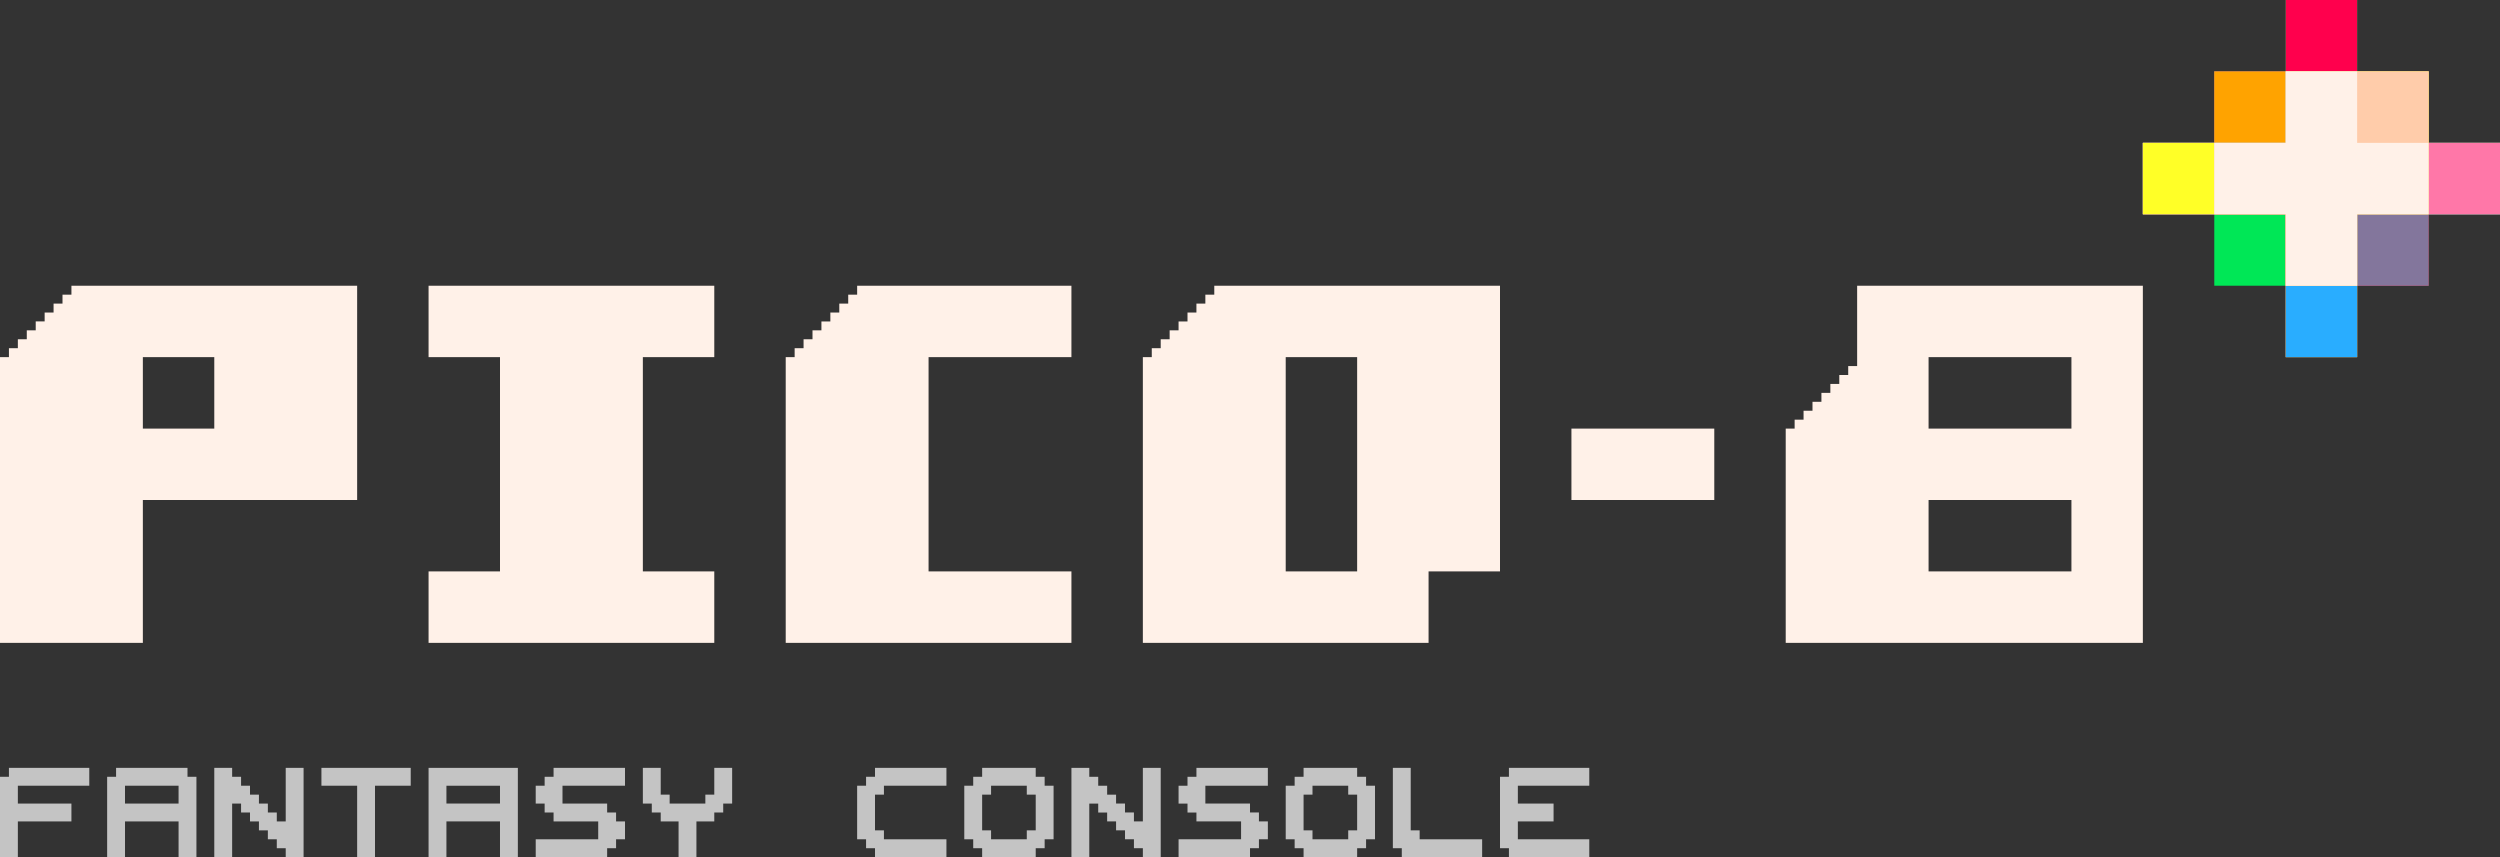 <svg width="280" height="96" fill="none" xmlns="http://www.w3.org/2000/svg"><rect width="100%" height="100%" fill="#333333" stroke="none"/><path d="M256 36v-4h-8v-8h-8v-8h8V8h8V0h8v8h8v8h8v8h-8v8h-8v8h-8v-4z" fill="#00E756"/><path d="M256 32v-8h-16v-8h8V8h8V0h8v8h8v8h8v8h-8v8h-8v8h-8v-8z" fill="#FF004D"/><path d="M256 32v-8h-16v-8h8V8h24v8h8v8h-8v8h-8v8h-8v-8z" fill="#83769C"/><path d="M256 32v-8h-16v-8h8V8h24v8h8v8h-16v16h-8v-8z" fill="#FFA300"/><path d="M256 32v-8h-16v-8h16V8h16v8h8v8h-16v16h-8v-8z" fill="#29ADFF"/><path d="M256 28v-4h-16v-8h16V8h16v8h8v8h-16v8h-8v-4z" fill="#FF77A8"/><path d="M256 28v-4h-16v-8h16V8h16v16h-8v8h-8v-4z" fill="#FFFF27"/><path d="M256 28v-4h-8v-8h8V8h16v16h-8v8h-8v-4z" fill="#FCA"/><path d="M48 68v-4h8V40h-8v-8h32v8h-8v24h8v8H48v-4zM176 52v-4h16v8h-16v-4zM256 28v-4h-8v-8h8V8h8v8h8v8h-8v8h-8v-4z" fill="#FFF1E8"/><path d="M10 86H1v1H0v9h2v-4h6v-2H2v-2h8v-2z" fill="#C4C4C4"/><path fill-rule="evenodd" clip-rule="evenodd" d="M13 86h8v1h1v9h-2v-4h-6v4h-2v-9h1v-1zm1 4h6v-2h-6v2z" fill="#C4C4C4"/><path d="M24 86h2v1h1v1h1v1h1v1h1v1h1v1h1v-6h2v10h-2v-1h-1v-1h-1v-1h-1v-1h-1v-1h-1v-1h-1v6h-2V86zM46 86H36v2h4v8h2v-8h4v-2z" fill="#C4C4C4"/><path fill-rule="evenodd" clip-rule="evenodd" d="M48 86v10h2v-4h6v4h2V86H48zm2 2h6v2h-6v-2z" fill="#C4C4C4"/><path d="M70 86h-8v1h-1v1h-1v2h1v1h1v1h5v2h-7v2h8v-1h1v-1h1v-2h-1v-1h-1v-1h-5v-2h7v-2zM72 86h2v3h1v1h4v-1h1v-3h2v4h-1v1h-1v1h-2v4h-2v-4h-2v-1h-1v-1h-1v-4zM98 86h8v2h-7v1h-1v4h1v1h7v2h-8v-1h-1v-1h-1v-6h1v-1h1v-1z" fill="#C4C4C4"/><path fill-rule="evenodd" clip-rule="evenodd" d="M116 86h-6v1h-1v1h-1v6h1v1h1v1h6v-1h1v-1h1v-6h-1v-1h-1v-1zm-1 3h1v4h-1v1h-4v-1h-1v-4h1v-1h4v1z" fill="#C4C4C4"/><path d="M122 86h-2v10h2v-6h1v1h1v1h1v1h1v1h1v1h1v1h2V86h-2v6h-1v-1h-1v-1h-1v-1h-1v-1h-1v-1h-1v-1zM134 86h8v2h-7v2h5v1h1v1h1v2h-1v1h-1v1h-8v-2h7v-2h-5v-1h-1v-1h-1v-2h1v-1h1v-1z" fill="#C4C4C4"/><path fill-rule="evenodd" clip-rule="evenodd" d="M152 86h-6v1h-1v1h-1v6h1v1h1v1h6v-1h1v-1h1v-6h-1v-1h-1v-1zm-5 7h-1v-4h1v-1h4v1h1v4h-1v1h-4v-1z" fill="#C4C4C4"/><path d="M158 86h-2v9h1v1h9v-2h-7v-1h-1v-7zM169 86h9v2h-8v2h4v2h-4v2h8v2h-9v-1h-1v-8h1v-1z" fill="#C4C4C4"/><path fill-rule="evenodd" clip-rule="evenodd" d="M0 40v32h16V56h24V32H8v1H7v1H6v1H5v1H4v1H3v1H2v1H1v1H0zm24 0v8h-8v-8h8zM200 48v24h40V32h-32v9h-1v1h-1v1h-1v1h-1v1h-1v1h-1v1h-1v1h-1zm32 8v8h-16v-8h16zm0-8h-16v-8h16v8zM128 40v32h32v-8h8V32h-32v1h-1v1h-1v1h-1v1h-1v1h-1v1h-1v1h-1v1h-1zm24 0v24h-8V40h8z" fill="#FFF1E8"/><path d="M88 40v32h32v-8h-16V40h16v-8H96v1h-1v1h-1v1h-1v1h-1v1h-1v1h-1v1h-1v1h-1z" fill="#FFF1E8"/></svg>